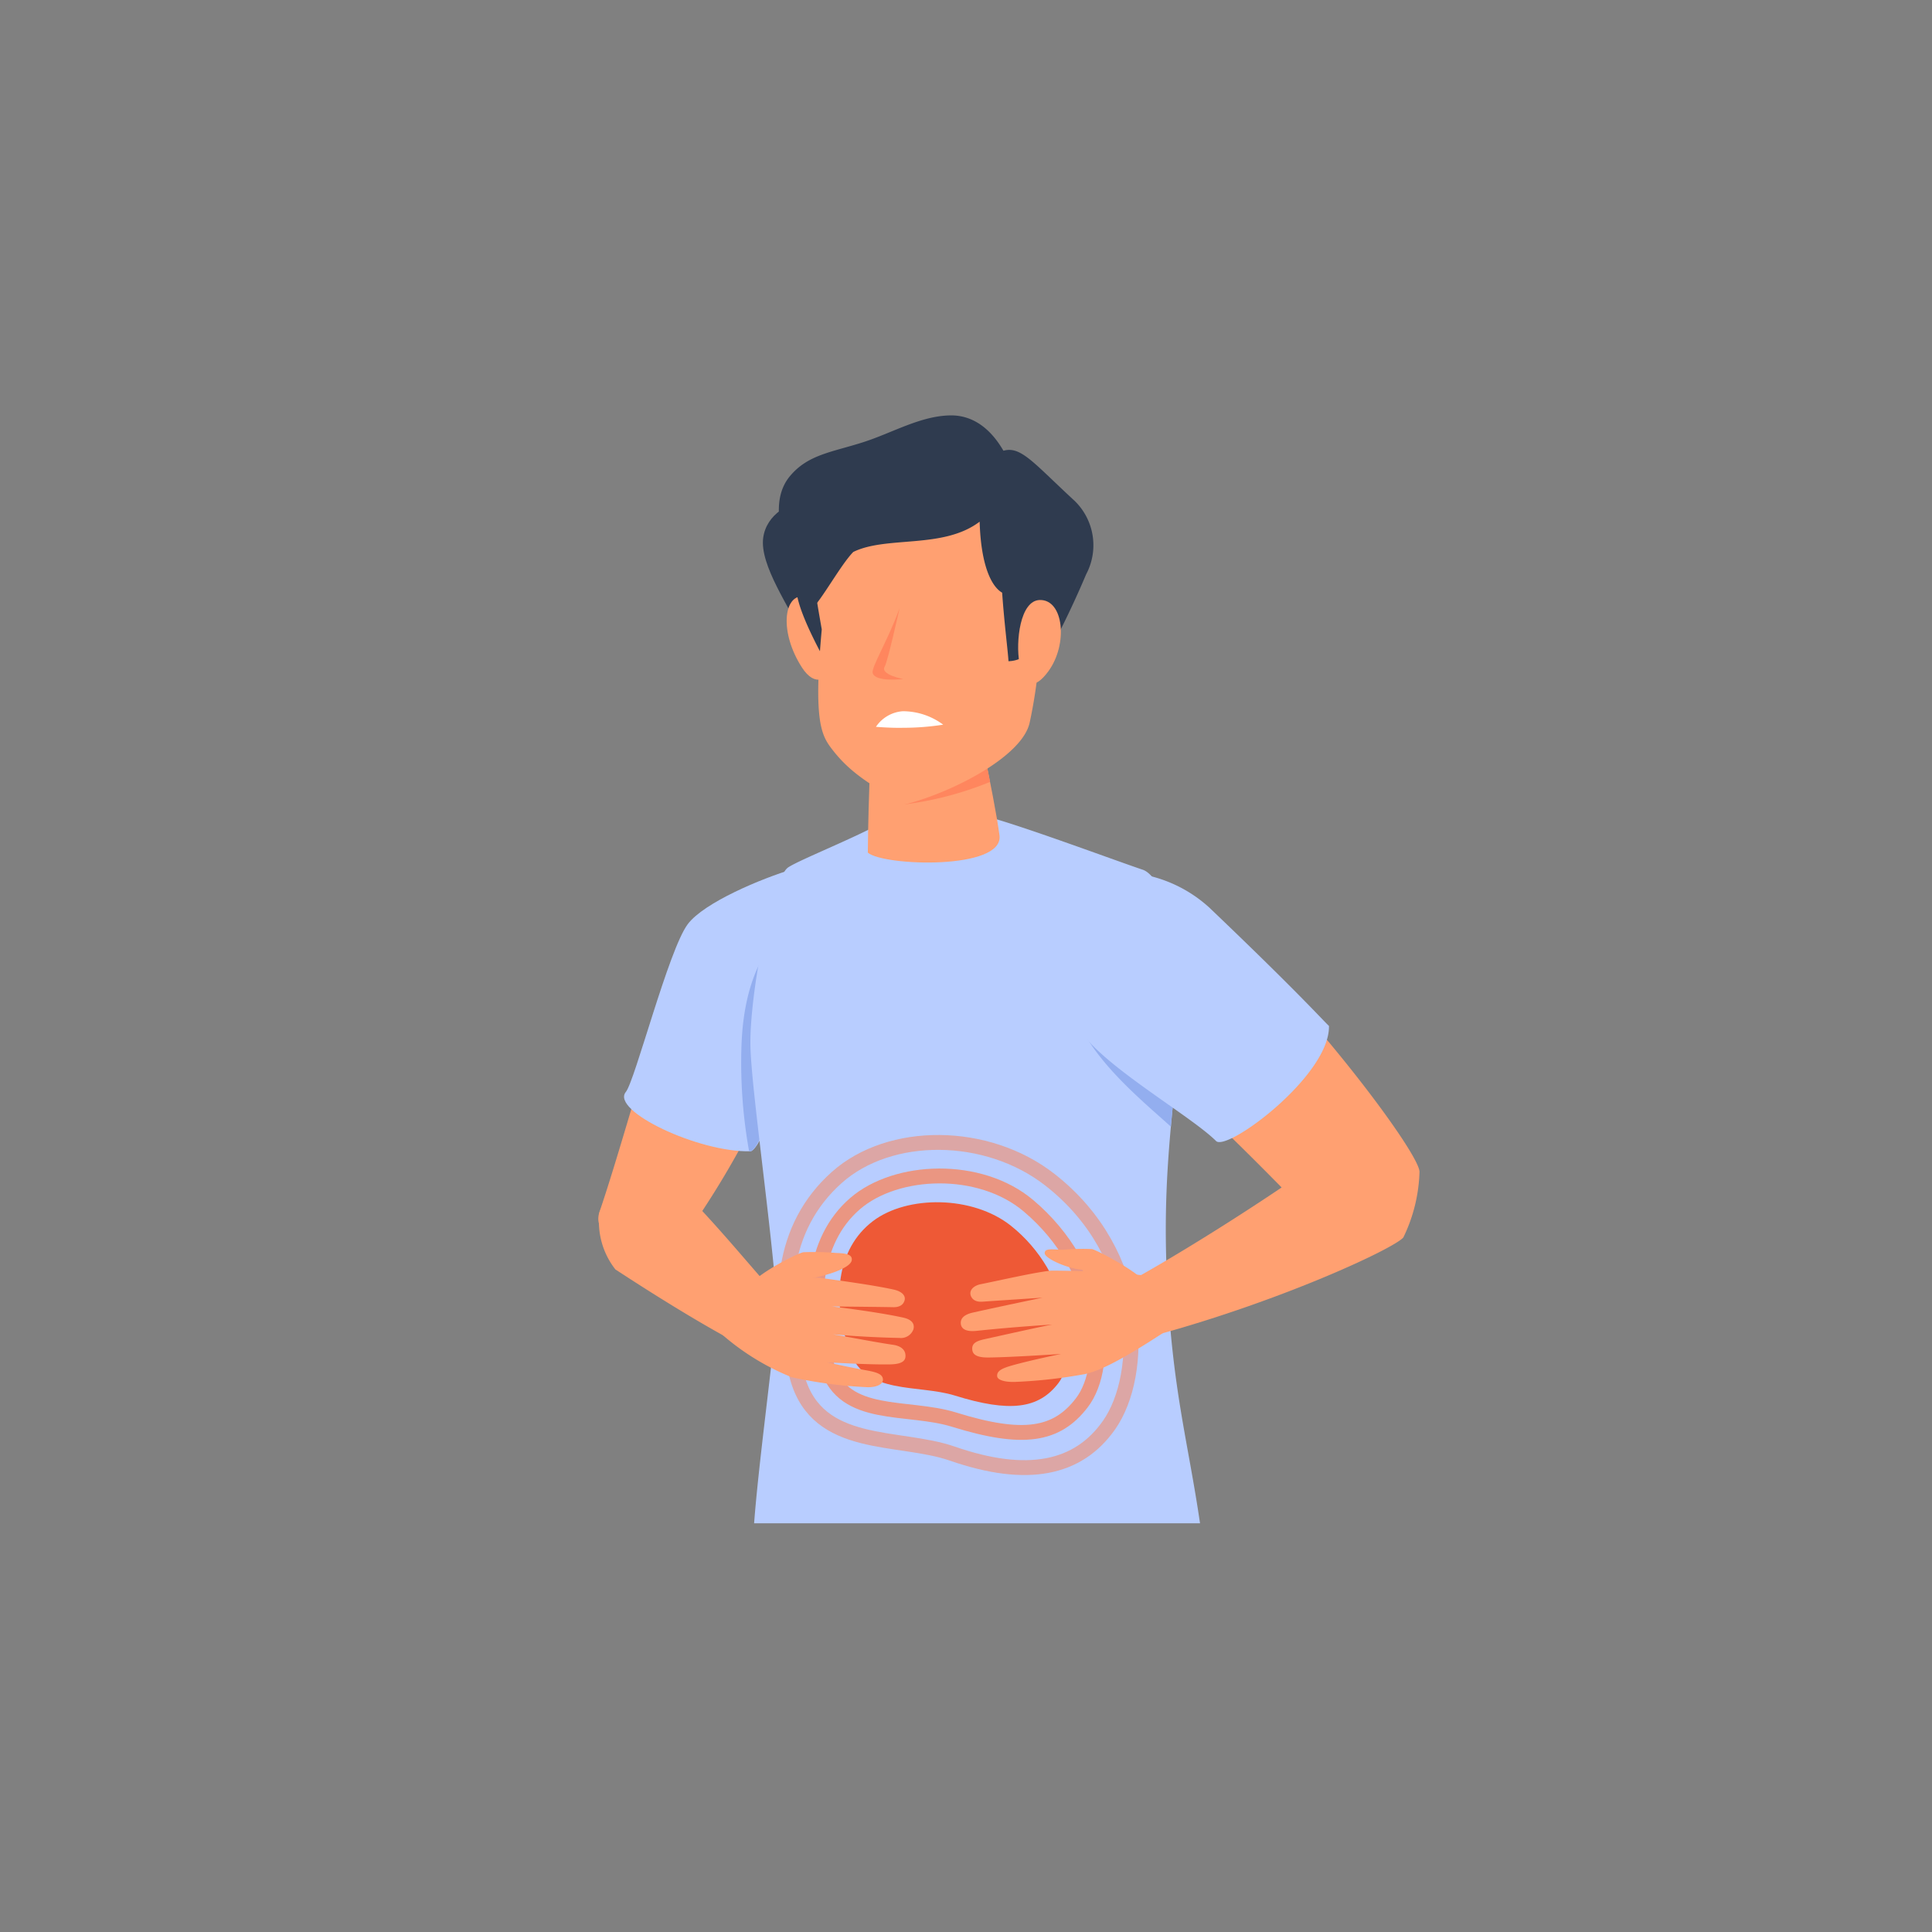<svg xmlns="http://www.w3.org/2000/svg" width="130" height="130" viewBox="0 0 130 130"><rect x="0" y="0" width="130" height="130" fill="#808080" stroke="none"/><defs><style>.cls-1{fill:#2f3b4f;}.cls-2{fill:#ffa071;}.cls-3{fill:#b8cdff;}.cls-4{fill:#93aeef;}.cls-5,.cls-6{fill:none;stroke:#ff804d;stroke-miterlimit:10;}.cls-5{opacity:0.5;}.cls-6{opacity:0.7;}.cls-7{fill:#ee5936;}.cls-8{fill:#ff865e;}.cls-9{fill:#fff;}</style></defs><g id="_5_1_situation_icons" data-name="5_1_situation_icons"><path class="cls-1" d="M72.319,33.711c-3.04-2.803-3.769-3.932-5.155-3.24-1.855,1.039.93,17.571,1.86,17.961,0,0,.961-3.528,1.088-3.69a62.952,62.952,0,0,0,2.971-6.095A4.165,4.165,0,0,0,72.319,33.711Z"/><path class="cls-1" d="M54.064,42.879c-.903-1.981-2.966-4.849-2.709-6.699.437-3.146,6.262-3.604,5.563.029S54.619,44.097,54.064,42.879Z"/><path class="cls-2" d="M55.87,44.568c.058-1.15.071-4.31-1.82-4.442-1.321-.092-1.617,2.417-.087,4.791C54.834,46.271,55.808,45.788,55.87,44.568Z"/><path class="cls-1" d="M55.734,39.04s.617,5.329.555,5.307a4.413,4.413,0,0,0-.347.862s-2.228-3.758-2.345-5.447S55.734,39.04,55.734,39.04Z"/><path class="cls-2" d="M54.635,59.553s-7.525-.29-9.524,6.252C43.36,71.535,41.496,78.165,40.35,81.509c-.889,2.594,5.018,2.593,6.51.567A60.867,60.867,0,0,0,53.924,67.99C56.026,62.055,54.635,59.553,54.635,59.553Z"/><path class="cls-3" d="M53.447,58.448c-2.249.673-6.068,2.284-7.164,3.729-1.292,1.703-3.556,10.548-4.172,11.297-1.039,1.262,4.896,4.081,8.381,3.993C51.857,77.432,58.221,57.019,53.447,58.448Z"/><path class="cls-4" d="M55.315,60.497c-3.902,2.215-5.265,5.59-5.422,9.849a33.711,33.711,0,0,0,.512,7.119c.028,0,.059.003.087.002C51.419,77.443,54.831,66.645,55.315,60.497Z"/><path class="cls-3" d="M79.397,67.298c-.02,5.593-1.262,10.301-.881,18.555.352,7.633,1.409,11.039,2.231,16.647H50.742c.294-3.846,1.035-9.215,1.562-14.353-.329-5.229-1.776-15.016-1.811-17.839-.044-3.567,1.466-11.246,2.552-11.95.804-.521,4.226-1.871,6.329-3.008a13.472,13.472,0,0,1,6.782-.47c2.29.558,8.862,3.014,10.745,3.645C77.736,58.804,79.42,61.115,79.397,67.298Z"/><path class="cls-5" d="M56.306,79.228c3.575-3.187,10.107-3.146,14.33.146,6.424,5.006,6.379,13.107,3.99,16.515-2.072,2.957-5.505,3.67-10.544,1.922-3.629-1.259-9.058-.233-10.427-5.097C52.202,87.549,52.549,82.578,56.306,79.228Z"/><path class="cls-4" d="M71.985,64.83c-.883,4.582,4.039,8.485,6.802,10.982.269-3.004.6-5.644.61-8.514A17.53,17.53,0,0,0,78.282,60.24C75.21,59.742,72.863,62.197,71.985,64.83Z"/><path class="cls-6" d="M57.539,80.986c2.78-2.398,8.403-2.603,11.657.141,5.03,4.242,5.574,10.695,3.593,13.27-1.686,2.192-3.927,2.577-8.594,1.127-3.142-.976-7.392.004-8.522-3.536C54.355,87.858,54.653,83.476,57.539,80.986Z"/><path class="cls-7" d="M58.727,82.174c2.307-1.763,6.724-1.739,9.293.302,4.074,3.238,4.577,8.787,3.195,10.593-1.33,1.737-3.275,1.982-6.966.835-2.485-.772-5.987-.028-7.049-2.931C55.929,87.501,56.278,84.046,58.727,82.174Z"/><path class="cls-2" d="M76.855,90.082c8.884-2.311,16.932-6.051,17.574-6.818a10.803,10.803,0,0,0,1.086-4.404c.024-1.045-5.199-8.151-10.408-13.574-3.215-3.347-7.311-5.681-10.393-3.523-2.324,1.627-1.894,5.681.837,8.015,3.609,3.085,7.663,7.046,10.687,10.124,0,0-5.05,3.435-9.94,6.166Z"/><path class="cls-2" d="M58.394,57.372c.015-3.118.305-10.303.305-10.303l6.658-.451s1.552,6.972,1.896,9.592C67.561,58.56,59.444,58.284,58.394,57.372Z"/><path class="cls-8" d="M66.618,52.613c-.564-2.857-1.262-5.994-1.262-5.994l-6.658.451s-.096,2.377-.18,4.99c-.011.337,1.865,1.59,2.43,2.056A22.683,22.683,0,0,0,66.618,52.613Z"/><path class="cls-2" d="M69.282,48.629c-.493,2.261-5.154,4.665-8.333,5.487-2.96-1.527-4.114-2.57-5.043-3.809-.68-.906-1.156-2.017-.612-7.955-.358-2.091-.852-4.51-.429-6.303a6.724,6.724,0,0,1,6.837-4.871c2.502.015,6.024,1.665,7.115,4.18C70.768,39.858,69.874,45.917,69.282,48.629Z"/><path class="cls-9" d="M63.465,48.762a4.553,4.553,0,0,0-2.72-.905,2.38,2.38,0,0,0-1.805,1.05c-.001-.002.981.085,1.811.064A17.546,17.546,0,0,0,63.465,48.762Z"/><path class="cls-3" d="M89.423,69.034c.073,3.335-6.857,8.482-7.597,7.742-1.464-1.464-6.121-4.189-8.339-6.461-3.13-3.206-3.719-7.903-1.398-10.28a7.019,7.019,0,0,1,4.883-1.181,9.129,9.129,0,0,1,4.413,2.228C87.295,66.725,88.916,68.549,89.423,69.034Z"/><path class="cls-1" d="M67.852,30.967c-1.123-2.374-2.619-3.03-3.885-3.016-2.02.023-3.916,1.175-5.891,1.806-2.119.677-3.699.823-4.915,2.272-2.073,2.47.706,7.041,1.427,8.986.714-.663,1.959-2.978,2.825-3.874,2.255-1.107,6.051-.175,8.505-2.039.087,2.978.808,4.376,1.514,4.777.146,2.09.386,3.903.427,4.612a2.062,2.062,0,0,0,1.149-.383,4.705,4.705,0,0,0,1.78-2.385C72.573,34.625,70.594,33.345,67.852,30.967Z"/><path class="cls-2" d="M68.592,44.596c-.254-1.413.041-4.187,1.368-4.223,1.617-.044,1.922,2.971.579,4.8C69.584,46.474,68.884,46.223,68.592,44.596Z"/><path class="cls-2" d="M78.25,89.698c-3.168,2.067-4.372,2.551-5.224,2.757a33.363,33.363,0,0,1-4.762.532c-.686.014-1.149-.137-1.168-.39-.026-.351.314-.524,1.021-.724,1.231-.348,3.28-.769,3.28-.769s-3.354.226-4.887.239c-.484.004-1.031-.059-1.085-.505-.051-.416.207-.59.81-.724,1.405-.31,4.635-1.036,4.648-.992,0,0-2.592.153-5.161.427-.713.076-1.028-.125-1.069-.459-.04-.331.157-.624.816-.771,1.87-.419,4.68-1.002,4.68-1.002s-2.886.19-4.047.27c-.472.032-.689-.167-.776-.393-.128-.333.132-.677.678-.786,1.291-.258,3.707-.817,4.747-.911a65.202,65.202,0,0,1,6.679.367Z"/><path class="cls-2" d="M74.874,87.499a10.929,10.929,0,0,1-2.06-2.065c-.99-.067-2.505-.758-2.518-1.099-.016-.388.581-.244,1.254-.243a14.76,14.76,0,0,1,1.931-.045c.452.116,4.186,2.067,4.029,2.95S76.372,87.942,74.874,87.499Z"/><path class="cls-2" d="M48.551,89.765A16.541,16.541,0,0,0,53.27,92.67a29.588,29.588,0,0,0,5.151.674c.681-.007.996-.255.991-.508-.007-.352-.363-.492-1.085-.623-1.258-.229-2.691-.548-2.691-.548s2.841.173,4.279.141c.484-.011.962-.103,1.008-.485.05-.416-.219-.744-.83-.832-1.461-.21-4.213-.767-4.223-.722,0,0,2.069.209,4.652.26a.895.895,0,0,0,.939-.575c.1-.364-.093-.664-.69-.794-1.872-.409-4.793-.749-4.793-.749s2.961.026,4.125.049c.473.009.68-.2.756-.431.112-.339-.172-.631-.716-.752-1.334-.297-3.532-.593-4.93-.789a51.654,51.654,0,0,0-5.479.067C48.569,86.077,47.27,88.579,48.551,89.765Z"/><path class="cls-2" d="M52.657,87.571a7.846,7.846,0,0,0,1.967-1.564c1.376-.262,2.614-.75,2.687-1.202.062-.383-.361-.478-1.034-.495a18.289,18.289,0,0,0-2.221-.051c-.459.086-3.958,1.849-3.86,2.74S51.133,87.912,52.657,87.571Z"/><path class="cls-2" d="M49.294,90.201c-2.411-1.291-5.405-3.161-7.886-4.784a5.199,5.199,0,0,1-1.069-3.848c.3-1.021,4.267-2.889,5.964-1.101,2.205,2.323,3.407,3.792,5.373,6.042A2.305,2.305,0,0,1,49.294,90.201Z"/><path class="cls-8" d="M60.53,40.927s-.794,3.583-.999,3.923c-.329.546,1.238.839,1.238.839s-1.868.232-2.049-.401c-.109-.382,1.056-2.25,1.809-4.362Z"/></g></svg>